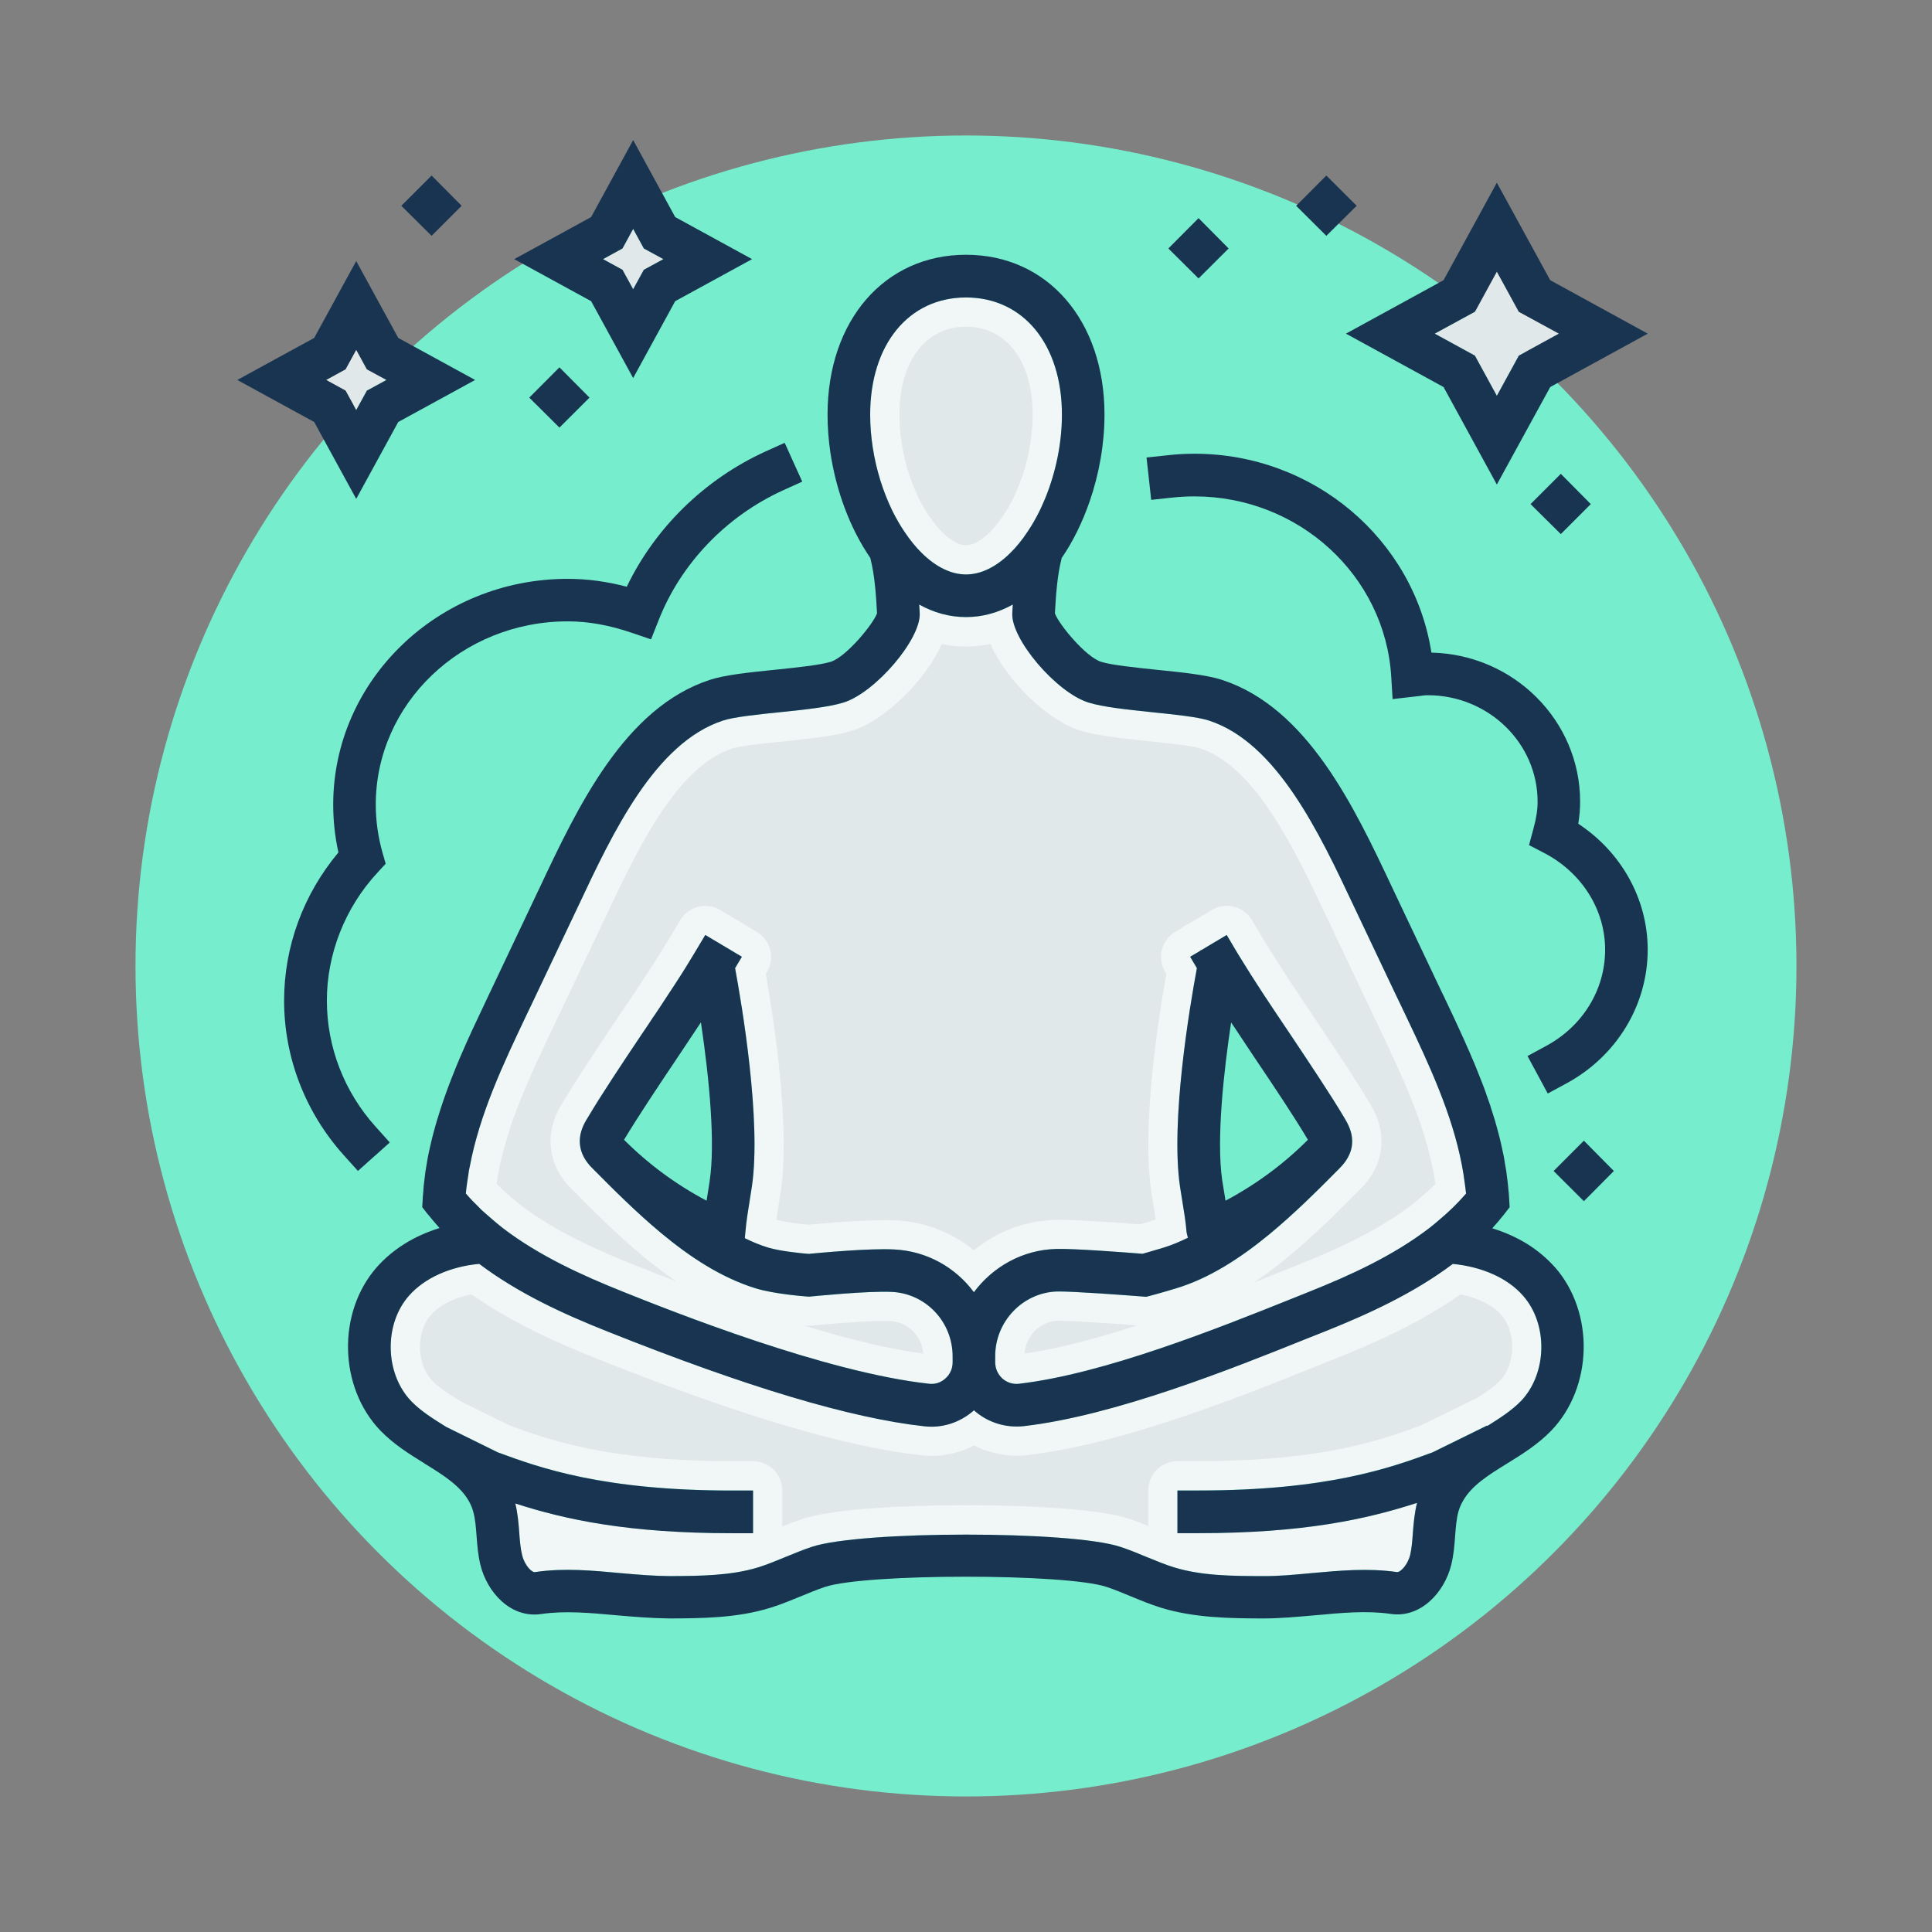 <?xml version="1.0" encoding="UTF-8"?>
<svg xmlns="http://www.w3.org/2000/svg" id="Layer_1" viewBox="0 0 396.25 396.25">
  <rect x="0" y="0" width="396.25" height="396.25" fill="#808080" stroke="none"/>
  <defs>
    <style>.cls-1{fill:#e1e8e9;}.cls-2{fill:#76eecd;}.cls-3{fill:#f1f6f7;}.cls-4{fill:#183451;}</style>
  </defs>
  <circle class="cls-2" cx="198.12" cy="198.12" r="170.33"></circle>
  <path class="cls-1" d="M208.48,280.84c-.33,0-.65-.13-.92-.36-.28-.26-.45-.64-.45-1.1v-1.25c0-5.49,4.4-10.09,9.8-10.24h.28c3.68,0,15.59.92,16.94,1.02l.7.06c.08,0,.17.01.26.01.26,0,.52-.03.77-.1l.69-.18s1.86-.47,5.51-1.57c6.36-1.92,12.92-5.69,20.07-11.54,5.18-4.26,9.85-8.9,14.58-13.67.82-.82,3.03-3.03,3.55-6.44.51-3.63-1.11-6.36-1.88-7.67-1.39-2.33-3.1-5.04-5.26-8.33-1.63-2.49-3.34-5.06-5.05-7.62l-3.75-5.58c-.28-.42-.54-.82-.81-1.23,0,0-1.5-2.26-1.91-2.88l-1.3-2.01c-.45-.68-.86-1.33-1.25-1.95l-.2-.31c-.09-.14-.18-.27-.26-.41-.02-.04-.19-.31-.19-.31-.2-.31-.39-.62-.57-.91-.5-.79-.99-1.57-1.4-2.26l-2.22-3.75c-.41-.69-1.07-1.18-1.84-1.38-.24-.06-.49-.09-.74-.09-.54,0-1.07.14-1.54.42l-4.9,2.92c-.4.14-.75.36-1.05.64l-1.54.9c-.69.41-1.19,1.07-1.39,1.84-.2.78-.08,1.6.33,2.28l.81,1.35c-1.52,8.36-5.26,31.34-3.27,44.72l.49,3.12c.28,1.69.56,3.44.75,5.14-.9.38-1.72.68-2.51.92-1.57.48-2.74.81-3.54,1.04l-.2.06c-2.45-.2-12.28-.97-16.65-.97-.34,0-.64,0-.91.01-6.32.17-12.25,2.78-16.74,7.28-4.31-4.31-10.05-6.88-16.22-7.18-.65-.03-1.38-.05-2.17-.05-3.62,0-8.84.32-15.53.95-2.08-.17-5.58-.6-7.38-1.14-.81-.24-1.65-.55-2.51-.91.19-1.84.5-3.71.77-5.37l.45-2.87c2-13.41-1.73-36.38-3.25-44.73l.81-1.35c.41-.68.53-1.5.34-2.28-.19-.77-.69-1.44-1.37-1.85l-7.51-4.47c-.48-.29-1.01-.42-1.53-.42-1.02,0-2.01.52-2.58,1.46l-2.24,3.75c-.53.89-1.11,1.84-1.7,2.79,0,0-.52.83-.61.98-.09.14-.18.28-.27.43l-2,3.09c-.2.3-.39.6-.61.92-.02.03-.04.06-.06.09-.28.44-.58.89-.87,1.33-.27.41-.54.82-.8,1.23-.35.52-.73,1.08-1.11,1.67l-.27.37c-.83,1.26-1.62,2.45-2.42,3.62-3.6,5.37-8.06,12.04-11.17,17.26-.64,1.03-2.44,3.9-1.91,7.66.53,3.55,2.84,5.79,3.6,6.53,4.3,4.35,8.96,8.99,13.97,13.17,7.28,6.07,14.03,10,20.62,12,3.45,1.04,8.39,1.55,11.02,1.77l.6.04c.05,0,.11,0,.16,0,.1,0,.2,0,.3-.02l.37-.04h-.16c.12,0,.32-.01.58-.04,7.98-.75,12.19-.91,14.32-.91.51,0,.99,0,1.41.03,5.36.28,9.57,4.77,9.57,10.23v1.21c0,.44-.16.81-.48,1.09-.27.25-.55.36-.85.36-.05,0-.1,0-.15,0-21.03-2.3-51.9-14.64-62.04-18.7-7.67-3.07-16.5-6.97-23.85-12.6-.58-.44-1.13-.91-1.68-1.38l-.57-.48c-.31-.26-.63-.53-.93-.81l-.44-.39c-.21-.19-.42-.37-.63-.56-.08-.09-.14-.16-.21-.23-.74-.72-1.34-1.33-1.87-1.9.09-.7.2-1.39.3-2.07.03-.23.06-.46.09-.68.02-.19.05-.38.08-.56l.03-.1c.05-.19.09-.39.13-.58,1.94-10.41,6.74-20.54,11.39-30.33l1.88-3.95,8.79-18.52c6.77-14.39,15.17-32.24,27.87-36.37,2.02-.67,7.67-1.23,11.05-1.57,5.37-.57,10.34-1.09,13.61-2.1,6.42-2,15.5-11.35,17.39-18.49,2.22.73,4.51,1.09,6.84,1.09s4.61-.37,6.84-1.1c1.88,7.15,10.95,16.49,17.39,18.5,3.27,1.01,8.24,1.54,13.52,2.09,3.48.35,9.15.92,11.13,1.58,12.71,4.14,21.13,22.01,27.89,36.37l8.79,18.53.47.99,2.12,4.47c.43.92.87,1.84,1.3,2.76,4.11,8.78,8.6,19.02,9.88,29.46.02.2.05.41.08.63-.53.58-1.11,1.18-1.75,1.8-.4.39-.85.8-1.28,1.19l-1.47,1.27c-.54.46-1.05.9-1.59,1.32-7.52,5.8-16.81,9.86-24.06,12.75l-3.39,1.36c-15.23,6.11-38.26,15.33-55.37,17.32-.04,0-.09,0-.14,0Z"></path>
  <path class="cls-3" d="M203.11,132.05c3.36,7.58,11.77,15.72,18.36,17.77,3.54,1.09,8.65,1.63,14.07,2.2h.12c2.83.3,8.72.89,10.42,1.45,11.46,3.73,19.57,20.95,26.1,34.8l8.8,18.55.46.96,1.41,2.96.69,1.46c.44.93.89,1.87,1.33,2.82,3.91,8.35,8.16,18.04,9.52,27.79-.21.22-.44.44-.67.67-.4.38-.82.77-1.22,1.13l-.02.02c-.22.19-.43.38-.65.56-.24.21-.49.42-.73.63l-.03.03c-.5.43-.98.84-1.46,1.21-7.22,5.57-16.26,9.52-23.35,12.34l-3.38,1.36c-1.8.72-3.71,1.49-5.71,2.28,2.24-1.5,4.52-3.2,6.86-5.12,5.28-4.35,10.02-9.04,14.79-13.86,1.02-1.02,3.74-3.74,4.4-8.13,0-.02,0-.04,0-.06.65-4.64-1.4-8.1-2.3-9.62-1.38-2.33-3.12-5.08-5.3-8.39-1.63-2.5-3.36-5.09-5.03-7.59l-.92-1.38c-.48-.72-.97-1.45-1.46-2.18-.47-.7-.94-1.4-1.41-2.11-.27-.41-.53-.79-.81-1.22l-.64-.96c-.42-.63-.83-1.25-1.24-1.87l-.2-.32c-.37-.57-.74-1.14-1.09-1.69-.01-.02-.03-.05-.04-.07-.41-.62-.81-1.25-1.21-1.88-.07-.11-.15-.23-.22-.34-.06-.09-.12-.17-.17-.26-.04-.08-.09-.15-.14-.22l-.1-.16c-.19-.31-.38-.61-.56-.9-.02-.03-.03-.06-.05-.08-.52-.82-.98-1.57-1.32-2.14l-2.23-3.76c-.81-1.37-2.14-2.36-3.68-2.76-.49-.12-.98-.19-1.48-.19-1.07,0-2.14.29-3.07.85l-4.68,2.79c-.54.23-1.05.53-1.49.9l-1.3.76c-1.38.81-2.38,2.14-2.77,3.69-.4,1.55-.16,3.19.67,4.57l.23.39c-1.86,10.47-5.03,31.52-3.08,44.63l.45,2.87.04.25c.15.91.29,1.79.42,2.66-.04.01-.08.02-.12.04-1.33.41-2.37.7-3.16.93-3.14-.25-12.14-.93-16.35-.93-.38,0-.72,0-.97.01-6.16.16-11.98,2.38-16.69,6.24-4.52-3.67-10.11-5.85-16.05-6.13-.69-.04-1.47-.05-2.33-.05-3.67,0-8.89.31-15.54.93-2.28-.2-5.19-.6-6.5-1-.03,0-.07-.02-.1-.03.14-1,.31-1.99.46-2.93l.45-2.89c1.98-13.27-1.43-35.3-3.07-44.58l.23-.39c.82-1.37,1.07-3.01.68-4.55-.39-1.55-1.38-2.88-2.75-3.69l-7.51-4.47c-.96-.57-2.02-.85-3.06-.85-2.04,0-4.03,1.04-5.15,2.92l-2.26,3.77c-.52.88-1.12,1.84-1.72,2.81l-.04.07-.13.2-.11.18c-.09.14-.18.28-.27.43-.07.11-.14.23-.22.35-.02.03-.04.07-.06.1l-.41.63-1.19,1.86c-.12.18-.24.36-.35.54-.18.28-.36.55-.56.84-.04.06-.09.13-.13.19-.29.45-.58.89-.88,1.34-.25.38-.5.76-.75,1.15-.37.54-.72,1.07-1.08,1.62l-.06.08c-.08.11-.16.22-.23.31-.03.05-.07.1-.1.15-.85,1.29-1.7,2.56-2.38,3.55-3.59,5.36-8.06,12.04-11.21,17.32-.79,1.26-3.01,4.9-2.33,9.71.66,4.47,3.44,7.22,4.43,8.18,4.39,4.43,9.09,9.12,14.19,13.36,2.4,2,4.75,3.78,7.06,5.35-2.84-1.08-5.75-2.22-8.74-3.42-7.48-3-16.09-6.79-23.16-12.21-.48-.37-1-.8-1.54-1.26l-.2-.17-.37-.31c-.29-.24-.58-.49-.9-.78l-.42-.38c-.16-.14-.33-.29-.48-.43-.05-.06-.11-.12-.16-.17-.05-.06-.11-.11-.17-.17-.25-.25-.49-.48-.72-.71.03-.2.06-.41.09-.62.04-.24.07-.49.1-.74.01-.11.03-.22.04-.32.04-.17.1-.42.16-.73,1.88-10.07,6.59-20,11.15-29.59l1.43-2.99.46-.97,8.79-18.52s.02-.05.03-.05c6.5-13.82,14.6-31.02,26.09-34.76,1.69-.56,7.57-1.15,10.42-1.43h.1c5.41-.58,10.53-1.12,14.08-2.22,6.57-2.05,14.97-10.18,18.35-17.76,1.64.34,3.31.5,4.99.5s3.34-.17,4.98-.51M217.19,270.88c2.76,0,11.02.58,15.98.96-7.98,2.6-15.98,4.77-23.04,5.77.26-3.66,3.24-6.63,6.82-6.73h.23M181.38,270.93c.49,0,.91,0,1.24.02,3.59.19,6.45,3.07,6.72,6.67-6.67-.89-14.84-2.82-24.45-5.75.02,0,.05,0,.07,0h.11c.06.01.12.02.18.02l.38.02c.11,0,.22,0,.33,0,.2,0,.4-.01.6-.03l.32-.03c.12,0,.26-.02.45-.04,7.86-.74,11.97-.9,14.04-.9M207.72,123.99c-2.96,1.64-6.15,2.57-9.59,2.57s-6.66-.93-9.6-2.57c.02.59.06,1.19.1,1.76.28,5.32-9.07,16.29-15.63,18.34-3,.93-7.86,1.44-13.02,1.98-4.45.45-9.47.97-11.68,1.71-13.95,4.53-22.65,23.06-29.65,37.94l-8.79,18.52-.46.97-1.42,2.97c-4.76,10.02-9.63,20.33-11.64,31.12-.04.24-.12.48-.16.72-.06.4-.11.83-.17,1.24-.18,1.17-.36,2.35-.46,3.54.02.02.06.04.08.08.87,1.01,1.8,1.97,2.76,2.89.08.08.16.19.22.24.39.37.79.71,1.2,1.07.45.4.91.79,1.36,1.18.67.56,1.33,1.14,2.02,1.66,7.41,5.67,16.32,9.7,24.56,13,10.28,4.11,41.54,16.56,62.82,18.89.16.02.33.03.49.03,1.04,0,2.04-.38,2.83-1.1.97-.85,1.5-2.05,1.5-3.34v-1.21c0-7.07-5.46-12.86-12.43-13.22-.47-.02-.99-.03-1.56-.03-5.49,0-14.93.97-15.04.97l-.37.04-.38-.02c-.67-.06-6.68-.5-10.53-1.66-7.06-2.15-13.6-6.46-19.57-11.44-5.02-4.19-9.66-8.83-13.81-13.02-.77-.75-2.35-2.35-2.71-4.79-.36-2.59.85-4.64,1.52-5.71,2.97-5,7.08-11.15,11.07-17.11.81-1.19,1.62-2.39,2.41-3.6.1-.14.22-.31.32-.45.37-.56.73-1.11,1.12-1.68.56-.87,1.13-1.72,1.68-2.57.37-.53.67-1.02,1.02-1.54.54-.85,1.09-1.7,1.62-2.51.2-.3.38-.61.56-.89.1-.17.21-.33.31-.49.63-1.01,1.25-2.02,1.8-2.95l2.24-3.75,7.51,4.47-1.4,2.33c1.36,7.29,5.45,31.4,3.44,44.84l-.45,2.85c-.34,2.11-.69,4.28-.87,6.4l-.06.61-.06.69c1.6.79,3.22,1.46,4.83,1.94,2.29.69,6.44,1.14,8.26,1.28,1.89-.18,10.06-.96,15.51-.96.73,0,1.41.01,2.03.05,6.74.33,12.61,3.7,16.36,8.77,3.89-5.2,9.98-8.68,16.84-8.87.24,0,.51-.01.81-.01,4.18,0,13.96.75,16.94,1,.77-.22,2.19-.61,4.31-1.26,1.68-.51,3.34-1.22,5-2.03-.08-.2-.11-.4-.16-.61-.04-.18-.1-.36-.12-.56-.18-2.17-.54-4.33-.89-6.46l-.45-2.83c-1.98-13.34,1.99-36.93,3.46-44.84l-1.39-2.33,2.06-1.21v-.08l.22-.06,5.22-3.12,2.23,3.76c.43.71.93,1.52,1.42,2.29.22.36.47.75.71,1.14.16.28.34.54.52.83.4.65.83,1.32,1.27,1.98.43.66.87,1.35,1.32,2.04.63.95,1.27,1.92,1.91,2.88.28.43.54.83.83,1.25.95,1.42,1.92,2.86,2.87,4.27,1.99,2.97,4.01,5.99,5.91,8.91,1.9,2.9,3.68,5.69,5.16,8.18.65,1.09,1.88,3.14,1.52,5.73-.36,2.41-1.94,4.01-2.71,4.78-4.29,4.33-9.11,9.15-14.35,13.46-5.83,4.78-12.19,8.93-19.03,10.99-3.62,1.09-5.4,1.54-5.4,1.54l-.69.18-.73-.06c-3.72-.29-13.78-1.04-17.17-1.04-.13,0-.25,0-.36,0-7.02.2-12.71,6.14-12.71,13.24v1.26c0,1.32.52,2.49,1.48,3.36.82.72,1.84,1.1,2.89,1.1.16,0,.33,0,.49-.03,17.49-2.03,40.74-11.34,56.14-17.51l3.38-1.36c8.34-3.32,17.33-7.41,24.78-13.16.61-.47,1.18-.95,1.74-1.44.49-.42.97-.83,1.46-1.26.47-.43.95-.87,1.42-1.32.95-.93,1.86-1.88,2.73-2.89.02-.02.04-.04.08-.08-.02-.12-.04-.24-.06-.36-.04-.55-.14-1.05-.2-1.6-1.3-10.52-5.56-20.58-10.14-30.36-.67-1.44-1.36-2.88-2.03-4.29l-1.42-2.97-.47-.97-8.78-18.52c-7.01-14.88-15.73-33.4-29.66-37.94-2.21-.73-7.25-1.26-11.68-1.71-5.16-.54-10.02-1.05-13.02-1.98-6.58-2.05-15.93-13.02-15.62-18.34.04-.57.08-1.18.1-1.76h0Z"></path>
  <path class="cls-1" d="M198.13,114.81c-2.8,0-5.32-1.91-6.95-3.51-1.08-1.04-2.11-2.31-3.18-3.91-.82-1.2-1.57-2.5-2.31-4.01-1.8-3.71-3.1-7.91-3.74-12.12-.32-2.09-.49-4.18-.49-6.23,0-12.78,6.54-21.03,16.66-21.03s16.67,8.26,16.67,21.03c0,5.28-1.08,10.75-3.12,15.83-.35.85-.74,1.72-1.14,2.56-.73,1.47-1.48,2.78-2.28,3.95-1.02,1.55-2.08,2.85-3.17,3.92-1.64,1.61-4.16,3.52-6.96,3.52Z"></path>
  <path class="cls-3" d="M198.13,67.01c8.31,0,13.67,7.08,13.67,18.03,0,4.89-1,9.97-2.89,14.68-.34.81-.69,1.61-1.05,2.38-.68,1.36-1.35,2.54-2.07,3.59-.02.03-.04.06-.06.09-.87,1.32-1.79,2.46-2.76,3.4-1.73,1.7-3.45,2.64-4.84,2.64s-3.11-.94-4.84-2.64c-.01-.01-.02-.02-.04-.04-.9-.87-1.8-1.99-2.76-3.41,0-.01-.02-.03-.03-.04-.72-1.06-1.4-2.24-2.06-3.59-1.68-3.46-2.88-7.36-3.48-11.3-.3-1.94-.45-3.87-.45-5.76,0-10.95,5.36-18.03,13.66-18.03M198.13,61.01c-11.76,0-19.66,9.66-19.66,24.03,0,2.25.18,4.47.52,6.68.71,4.66,2.13,9.11,4.01,13,.77,1.56,1.6,3.02,2.51,4.35,1.11,1.66,2.29,3.14,3.57,4.38,2.79,2.75,5.91,4.37,9.05,4.37s6.26-1.62,9.05-4.37c1.27-1.24,2.47-2.72,3.56-4.38.91-1.34,1.74-2.79,2.51-4.35.43-.89.83-1.8,1.21-2.73,2.06-5.13,3.34-11.01,3.34-16.95,0-14.37-7.91-24.03-19.67-24.03h0Z"></path>
  <path class="cls-1" d="M258.83,320.25c-5.87-.02-11.9-.04-17.19-1.67-1.58-.49-3.23-1.16-4.96-1.88l-.54-.22c-1.75-.72-3.56-1.47-5.43-2.09-5.89-1.96-20.69-2.66-32.57-2.66s-26.69.7-32.59,2.67c-1.89.62-3.74,1.39-5.52,2.12l-.51.21c-1.71.7-3.33,1.37-4.91,1.85-5.16,1.59-11.15,1.63-16.95,1.67h-.22c-3.23-.02-6.78-.32-9.85-.59l-.25-.02c-3.55-.33-7.22-.66-10.94-.66-2.13,0-4.09.11-5.96.33-.17-.27-.35-.63-.45-1.06-.27-1.1-.39-2.45-.51-4.09-.04-.52-.08-1.03-.12-1.55,8.82,2.48,21.3,4.85,40.72,4.85h4.37c1.66,0,3-1.34,3-3v-8.75c0-1.66-1.34-3-3-3h-4.37c-26.04,0-38.53-4.55-46.79-7.59l-10.27-5.07c-2.48-1.54-4.82-3.01-6.51-4.75-4.33-4.5-4.51-12.88-.37-17.57,2.47-2.82,6.56-4.76,11.33-5.41,8.56,6.24,18.33,10.49,25.96,13.52,28.9,11.54,50.45,17.98,65.89,19.67.58.05,1.14.1,1.73.1,3.11,0,6.14-.91,8.74-2.6,2.58,1.67,5.61,2.56,8.73,2.56.7,0,1.32-.04,1.88-.11,19.16-2.21,43.19-11.87,59.09-18.27l3.37-1.33c7.66-3.06,17.43-7.34,25.96-13.52,4.81.68,8.9,2.61,11.33,5.38,4.14,4.69,3.96,13.07-.37,17.59-1.44,1.48-3.4,2.8-5.63,4.21-.15.05-.31.11-.45.18l-11.02,5.42c-8.26,3.04-20.75,7.59-46.79,7.59h-4.38c-1.66,0-3,1.34-3,3v8.75c0,1.66,1.34,3,3,3h4.38c19.52,0,32.12-2.42,41.05-4.95-.05.56-.09,1.1-.13,1.64-.11,1.59-.22,2.98-.49,4.1-.11.43-.3.8-.48,1.06-1.85-.22-3.81-.33-5.94-.33-3.82,0-7.57.34-11.19.68l-.95.09c-2.87.26-5.59.51-8.32.51h-.56Z"></path>
  <path class="cls-3" d="M96.71,265.47c8.57,6.03,18.1,10.17,25.58,13.14,29.16,11.65,50.97,18.14,66.68,19.87.04,0,.07,0,.11.01.6.05,1.24.11,1.95.11,3.06,0,6.05-.74,8.75-2.14,2.68,1.37,5.66,2.1,8.73,2.1.82,0,1.54-.04,2.22-.13,19.6-2.27,43.84-12.01,59.84-18.45l3.41-1.35c7.5-3,17.03-7.16,25.56-13.14,3.59.69,6.57,2.17,8.36,4.21,3.12,3.54,2.98,10.11-.27,13.49-1.17,1.21-2.86,2.36-4.8,3.59-.16.06-.31.13-.46.2l-10.88,5.35c-8.06,2.97-20.25,7.35-45.61,7.35h-4.38c-3.31,0-6,2.69-6,6v7.27c-1.24-.5-2.51-.99-3.82-1.42-7.86-2.62-27.66-2.82-33.54-2.82s-25.68.2-33.52,2.81c-1.44.47-2.83,1.01-4.17,1.56v-7.4c0-3.31-2.69-6-6-6h-4.37c-25.34,0-37.54-4.38-45.61-7.35l-10-4.93c-2.28-1.42-4.41-2.76-5.79-4.19-3.27-3.41-3.42-9.98-.28-13.53,1.78-2.02,4.8-3.54,8.33-4.22M98.28,259.2c-5.89.54-11.2,2.87-14.41,6.53-5.18,5.87-4.96,15.99.47,21.64,1.94,2.01,4.49,3.6,7.2,5.29l10.55,5.2c8.57,3.16,21.52,7.83,47.98,7.83h4.37v8.75h-4.37c-21.18,0-34.07-2.76-44.39-6.1.5,2.08.67,4.09.81,6.01.12,1.66.24,3.22.59,4.6.48,1.96,1.85,3.48,2.58,3.48.04,0,.08,0,.11-.01,2.21-.33,4.42-.45,6.63-.45,3.67,0,7.33.34,10.93.67,3.56.32,6.92.59,10.14.61,6.09-.04,12.39-.06,18.04-1.8,1.82-.56,3.62-1.32,5.54-2.1,1.8-.75,3.61-1.5,5.45-2.1,5.04-1.68,18.34-2.51,31.64-2.51s26.6.83,31.64,2.51c1.84.61,3.64,1.36,5.45,2.1,1.92.79,3.73,1.54,5.55,2.1,5.65,1.74,11.94,1.78,18.04,1.8.2,0,.4,0,.6,0,3.18,0,6.21-.31,9.54-.61,3.58-.33,7.25-.66,10.91-.66,2.22,0,4.43.12,6.63.44.02,0,.04,0,.06,0,.71,0,2.14-1.49,2.65-3.49.32-1.36.45-2.92.56-4.58.15-1.96.33-4.01.85-6.13-10.39,3.38-23.34,6.21-44.76,6.21h-4.38v-8.75h4.38c26.46,0,39.41-4.67,47.97-7.83l11.16-5.49.04.1c2.59-1.62,5.02-3.18,6.88-5.1,5.43-5.65,5.64-15.77.46-21.64-3.18-3.62-8.38-5.93-14.41-6.52-8.12,6.09-17.53,10.37-26.23,13.85l-3.38,1.34c-15.81,6.36-39.72,15.93-58.36,18.08-.49.06-1,.08-1.5.08-3.18,0-6.3-1.16-8.71-3.3,0-.02-.02-.02-.02-.04-.02.02-.02.04-.04.04-2.41,2.15-5.5,3.34-8.7,3.34-.47,0-.93-.04-1.4-.08-15.12-1.66-36.42-8.02-65.11-19.48-8.72-3.46-18.14-7.73-26.23-13.84h0Z"></path>
  <path class="cls-4" d="M76.88,237.07l3.06-2.75-2.92-3.26c-6.44-7.15-9.98-16.34-9.98-25.85s3.68-19.01,10.4-26.26l1.66-1.8-.67-2.35c-.89-3.18-1.36-6.46-1.36-9.77,0-20.73,17.65-37.59,39.35-37.59,4.25,0,8.56.77,13.16,2.35l3.95,1.34,1.54-3.89c4.55-11.62,13.84-21.34,25.5-26.66l3.97-1.8-1.72-3.79-1.88-4.17-3.99,1.8c-12.45,5.69-22.61,15.65-28.4,27.72-4.13-1.09-8.14-1.62-12.13-1.62-26.52,0-48.08,20.77-48.08,46.32,0,3.3.36,6.6,1.07,9.79-7.19,8.6-11.14,19.29-11.14,30.39,0,11.68,4.35,22.93,12.23,31.7l2.91,3.24,3.44-3.08Z"></path>
  <path class="cls-4" d="M318.64,240.17l6.21,6.19,6.15-6.19-6.15-6.22-6.21,6.22Z"></path>
  <path class="cls-4" d="M318.94,259.95c-3.26-3.71-7.67-6.44-12.87-8.02.06-.08.1-.14.16-.2.69-.77,1.36-1.54,1.98-2.33.1-.12.2-.24.3-.36l.06-.06s.02-.04.04-.08l1.01-1.3v-.14l-.1-1.66c-.02-.61-.08-1.22-.15-1.82-.02-.31-.04-.59-.08-.89-.06-.65-.15-1.3-.24-1.94-.02-.28-.06-.57-.1-.85-.1-.67-.22-1.34-.34-1.99-.04-.26-.08-.52-.12-.77-.12-.67-.28-1.34-.42-2-.06-.25-.1-.49-.16-.75-.14-.67-.32-1.34-.49-2.03-.06-.22-.12-.45-.18-.67-.18-.71-.38-1.42-.59-2.13-.06-.18-.1-.36-.16-.55-.25-.77-.49-1.51-.73-2.29-.04-.12-.08-.24-.1-.36-.27-.79-.55-1.56-.83-2.35-.02-.08-.06-.19-.08-.27-.26-.75-.55-1.48-.83-2.21-.04-.12-.1-.27-.15-.38-.28-.73-.56-1.43-.85-2.14-.06-.13-.12-.29-.16-.41-.28-.67-.54-1.32-.83-1.96-.08-.18-.16-.38-.24-.57-.2-.48-.4-.97-.63-1.44-.16-.36-.31-.71-.47-1.07-.06-.16-.14-.31-.2-.47-1.4-3.12-2.83-6.15-4.23-9.09l-.47-.95-10.18-21.48c-7.73-16.42-17.35-36.82-34.88-42.53-3.07-1.01-8.14-1.54-13.48-2.08-4.29-.45-9.15-.95-11.3-1.62-3.12-.97-8.65-7.63-9.49-9.94.22-3.84.47-7.77,1.4-11.37,2.35-3.42,4.27-7.39,5.73-11.6,1.96-5.69,3.04-11.84,3.04-17.8,0-19.29-11.68-32.78-28.4-32.78s-28.4,13.48-28.4,32.78c0,2.57.2,5.2.58,7.79,1.18,7.86,4.03,15.55,8.18,21.6.93,3.6,1.17,7.53,1.39,11.37-.85,2.31-6.38,8.97-9.49,9.94-2.15.67-7.01,1.18-11.3,1.62-5.36.54-10.4,1.07-13.48,2.08-17.53,5.71-27.15,26.14-34.88,42.53l-10.64,22.43c-.95,2.03-1.94,4.09-2.92,6.2-.14.3-.29.61-.43.91-.16.35-.3.71-.47,1.05-.22.47-.42.93-.65,1.42-.12.29-.24.59-.38.89-.22.52-.47,1.05-.69,1.57-.12.26-.22.53-.34.79-.24.59-.49,1.15-.73,1.74-.08.22-.16.45-.26.67-.24.63-.5,1.25-.75,1.88-.06.18-.12.36-.2.52-.26.69-.53,1.38-.77,2.07-.04.14-.1.27-.14.41-.27.73-.53,1.48-.77,2.23-.04.14-.08.28-.15.43-.24.74-.47,1.48-.69,2.22-.04.1-.06.21-.1.31-.22.79-.47,1.58-.67,2.37-.02.12-.06.24-.1.36-.21.79-.39,1.56-.57,2.35-.04.16-.08.32-.12.5-.17.73-.33,1.48-.47,2.23-.02.2-.06.38-.1.59-.12.73-.24,1.44-.36,2.17-.04.26-.06.53-.1.79-.08.67-.16,1.32-.24,1.98-.02.31-.04.59-.08.89v.18c-.06.53-.1,1.07-.14,1.62v.2l-.1,1.64.08.1v.02l1.03,1.32c.08.08.14.16.22.24.65.81,1.34,1.62,2.06,2.43.06.06.1.13.17.18-5.18,1.6-9.6,4.33-12.88,8.04-8.16,9.27-7.81,24.59.73,33.5,2.73,2.81,5.93,4.82,9.05,6.74l-.02.02.22.12c3.68,2.27,7.15,4.46,8.91,7.61.38.67.69,1.39.89,2.15.42,1.46.54,3.14.68,4.94.15,1.94.29,3.93.81,6.03,1.37,5.54,6.17,10.95,12.47,10.02,4.82-.71,9.98-.24,15.46.26,3.61.32,7.33.61,10.97.65,6.42-.04,13.69-.06,20.55-2.19,2.23-.69,4.31-1.56,6.34-2.39,1.62-.67,3.22-1.34,4.88-1.89,8.36-2.79,49.38-2.79,57.74,0,1.66.55,3.26,1.22,4.88,1.89,2.01.83,4.11,1.7,6.32,2.39,6.88,2.1,14.15,2.15,20.57,2.19h.29c3.56,0,7.18-.35,10.69-.65,5.49-.51,10.65-.99,15.46-.29,6.22.95,11.1-4.46,12.47-10.02.52-2.08.67-4.09.81-6.01.14-1.8.27-3.5.67-4.94.22-.75.52-1.48.91-2.15,1.78-3.2,5.3-5.39,9.03-7.69,3.14-1.94,6.38-3.95,9.13-6.8,8.54-8.91,8.87-24.23.72-33.5l.02.02ZM178.99,91.72c-.34-2.21-.52-4.43-.52-6.68,0-14.37,7.89-24.03,19.66-24.03s19.67,9.66,19.67,24.03c0,5.93-1.28,11.82-3.34,16.95-.38.93-.79,1.84-1.21,2.73-.77,1.56-1.6,3.02-2.51,4.35-1.09,1.66-2.29,3.14-3.56,4.38-2.79,2.75-5.91,4.37-9.05,4.37s-6.26-1.62-9.05-4.37c-1.28-1.24-2.45-2.72-3.57-4.38-.91-1.34-1.74-2.79-2.51-4.35-1.89-3.89-3.3-8.34-4.01-13ZM96.01,241.26c.06-.4.1-.83.17-1.24.04-.24.12-.48.16-.72,2.01-10.79,6.88-21.1,11.64-31.12l1.42-2.97.46-.97,8.79-18.52c7-14.88,15.71-33.4,29.65-37.94,2.21-.73,7.23-1.26,11.68-1.71,5.16-.54,10.02-1.05,13.02-1.98,6.56-2.05,15.91-13.02,15.63-18.34-.04-.57-.08-1.18-.1-1.76,2.93,1.64,6.16,2.57,9.6,2.57s6.64-.93,9.59-2.57c-.02.59-.06,1.19-.1,1.76-.31,5.32,9.05,16.29,15.62,18.34,3,.93,7.86,1.44,13.02,1.98,4.43.45,9.47.97,11.68,1.71,13.93,4.53,22.65,23.06,29.66,37.94l8.78,18.52.47.97,1.42,2.97c.67,1.42,1.36,2.86,2.03,4.29,4.58,9.78,8.84,19.84,10.14,30.36.06.55.16,1.05.2,1.6.02.12.04.25.06.36-.04.04-.06.06-.08.08-.87,1.01-1.78,1.97-2.73,2.89-.47.45-.95.89-1.42,1.32-.49.42-.97.83-1.46,1.26-.56.48-1.13.97-1.74,1.44-7.45,5.75-16.44,9.84-24.78,13.16l-3.38,1.36c-15.4,6.17-38.65,15.48-56.14,17.51-1.21.14-2.43-.24-3.38-1.07-.95-.87-1.48-2.05-1.48-3.36v-1.26c0-7.11,5.69-13.04,12.71-13.24,2.97-.06,13.67.73,17.53,1.03l.73.06.69-.18s1.78-.45,5.4-1.54c6.85-2.06,13.2-6.21,19.03-10.99,5.24-4.31,10.06-9.13,14.35-13.46.77-.77,2.35-2.37,2.71-4.78.36-2.59-.87-4.63-1.52-5.73-1.48-2.49-3.26-5.28-5.16-8.18-1.9-2.92-3.93-5.93-5.91-8.91-.95-1.42-1.92-2.86-2.87-4.27-.29-.42-.55-.83-.83-1.25-.63-.95-1.28-1.92-1.91-2.88-.45-.69-.89-1.38-1.32-2.04-.44-.67-.87-1.34-1.27-1.98-.18-.29-.36-.55-.52-.83-.25-.39-.49-.77-.71-1.14-.49-.77-.99-1.58-1.42-2.29l-2.23-3.76-5.22,3.12-.22.06v.08l-2.06,1.21,1.39,2.33c-1.48,7.92-5.45,31.5-3.46,44.84l.45,2.83c.35,2.13.71,4.29.89,6.46.02.2.08.38.12.56.06.2.08.41.16.61-1.66.81-3.32,1.52-5,2.03-2.12.65-3.54,1.03-4.31,1.26-3.2-.26-14.21-1.11-17.75-.99-6.86.18-12.96,3.66-16.84,8.87-3.75-5.06-9.61-8.44-16.36-8.77-5.16-.27-15.39.71-17.53.91-1.82-.14-5.97-.59-8.26-1.28-1.62-.49-3.24-1.15-4.83-1.94l.06-.69.06-.61c.18-2.12.53-4.29.87-6.4l.45-2.85c2.01-13.44-2.08-37.55-3.44-44.84l1.4-2.33-7.51-4.47-2.24,3.75c-.55.93-1.18,1.94-1.8,2.95-.1.16-.2.32-.31.49-.18.28-.36.58-.56.89-.52.81-1.07,1.66-1.62,2.51-.35.52-.65,1.01-1.02,1.54-.54.85-1.11,1.7-1.68,2.57-.39.56-.75,1.11-1.12,1.68-.1.14-.22.31-.32.45-.79,1.21-1.6,2.41-2.41,3.6-3.99,5.96-8.1,12.11-11.07,17.11-.67,1.07-1.88,3.12-1.52,5.71.36,2.45,1.94,4.05,2.71,4.79,4.15,4.19,8.78,8.83,13.81,13.02,5.97,4.98,12.51,9.29,19.57,11.44,3.84,1.16,9.86,1.6,10.53,1.66l.38.02.37-.04c.12,0,11.6-1.18,16.6-.93,6.97.36,12.43,6.15,12.43,13.22v1.21c0,1.3-.52,2.49-1.5,3.34-.91.83-2.1,1.21-3.32,1.07-21.28-2.33-52.54-14.78-62.82-18.89-8.24-3.3-17.15-7.33-24.56-13-.69-.52-1.35-1.09-2.02-1.66-.45-.38-.91-.77-1.36-1.18-.41-.36-.81-.7-1.2-1.07-.06-.06-.14-.16-.22-.24-.95-.93-1.89-1.88-2.76-2.89-.02-.04-.06-.06-.08-.08.1-1.19.28-2.37.46-3.54ZM252.5,209.7c.16.22.32.47.47.69,1.48,2.22,2.95,4.45,4.45,6.7,3.93,5.83,7.98,11.88,10.83,16.68-4.98,4.98-10.65,9.17-16.9,12.49-.08-.46-.16-.93-.22-1.4l-.45-2.73c-1.25-8.54.35-22.64,1.82-32.43ZM145.57,242.13l-.43,2.73c-.08.47-.16.93-.22,1.4-6.28-3.32-11.95-7.51-16.93-12.49,2.88-4.79,6.92-10.85,10.85-16.7,1.44-2.15,2.87-4.31,4.29-6.44.2-.32.42-.63.63-.95,1.78,11.96,2.94,24.88,1.8,32.45ZM311.92,287.38c-1.87,1.92-4.29,3.48-6.88,5.1l-.04-.1-11.16,5.49c-8.56,3.16-21.52,7.83-47.97,7.83h-4.38v8.75h4.38c21.41,0,34.37-2.84,44.76-6.21-.52,2.13-.7,4.17-.85,6.13-.12,1.66-.24,3.22-.56,4.58-.53,2.06-2.03,3.58-2.71,3.48-5.85-.85-11.8-.31-17.55.22-3.54.32-6.74.65-10.14.61-6.1-.02-12.39-.06-18.04-1.8-1.82-.56-3.62-1.32-5.55-2.1-1.8-.75-3.6-1.5-5.45-2.1-5.04-1.68-18.34-2.51-31.64-2.51s-26.6.83-31.64,2.51c-1.84.61-3.64,1.36-5.45,2.1-1.92.79-3.72,1.54-5.54,2.1-5.65,1.74-11.95,1.76-18.04,1.8-3.22-.02-6.58-.29-10.14-.61-5.75-.53-11.68-1.1-17.55-.22-.69.18-2.19-1.4-2.69-3.46-.34-1.38-.47-2.94-.59-4.6-.14-1.92-.31-3.93-.81-6.01,10.32,3.34,23.22,6.1,44.39,6.1h4.37v-8.75h-4.37c-26.46,0-39.41-4.67-47.98-7.83l-10.55-5.2c-2.71-1.68-5.26-3.28-7.2-5.29-5.43-5.65-5.65-15.77-.47-21.64,3.22-3.66,8.52-5.99,14.41-6.53,8.1,6.11,17.51,10.38,26.23,13.84,28.69,11.46,49.98,17.82,65.11,19.48.47.04.93.08,1.4.08,3.2,0,6.29-1.2,8.7-3.34.02,0,.02-.02.04-.04,0,.02.02.02.02.04,2.41,2.15,5.53,3.3,8.71,3.3.5,0,1.01-.02,1.5-.08,18.64-2.15,42.55-11.72,58.36-18.08l3.38-1.34c8.7-3.48,18.12-7.75,26.23-13.85,6.03.59,11.24,2.9,14.41,6.52,5.18,5.87,4.96,15.99-.46,21.64Z"></path>
  <path class="cls-4" d="M323.7,168.93c.26-1.56.38-3.04.38-4.51,0-16.62-13.6-30.19-30.5-30.57-3.61-23.2-24.13-40.79-48.59-40.79-1.84,0-3.68.1-5.49.31l-4.35.46.51,4.6.45,4.09,4.35-.47c1.5-.16,3.02-.24,4.53-.24,21.36,0,39.09,16.24,40.35,36.97l.28,4.6,5.51-.63c.56-.08,1.12-.16,1.7-.16,12.41,0,22.53,9.79,22.53,21.84,0,1.66-.27,3.42-.85,5.52l-.91,3.38,3.12,1.62c7.72,4.03,12.49,11.62,12.49,19.84s-4.62,15.69-12.09,19.72l-3.83,2.08,1.9,3.52,2.25,4.17,3.84-2.08c10.29-5.57,16.66-16.06,16.66-27.41,0-10.39-5.39-20.02-14.25-25.85Z"></path>
  <polygon class="cls-1" points="73.06 84.1 75.24 80.11 79.25 77.92 75.24 75.74 73.06 71.73 70.87 75.74 66.88 77.92 70.87 80.11 73.06 84.1"></polygon>
  <polygon class="cls-1" points="129.86 59.32 132.05 55.33 136.05 53.15 132.05 50.96 129.86 46.95 127.67 50.96 123.68 53.15 127.67 55.33 129.86 59.32"></polygon>
  <polygon class="cls-1" points="307 55.7 302.5 63.94 294.26 68.43 302.5 72.94 307 81.18 311.51 72.94 319.75 68.43 311.51 63.94 307 55.7"></polygon>
  <path class="cls-4" d="M73.06,102.32l8.62-15.77,15.77-8.62-15.77-8.62-8.62-15.77-8.62,15.77-15.77,8.62,15.77,8.62,8.62,15.77ZM70.87,75.74l2.19-4.01,2.19,4.01,4.01,2.19-4.01,2.19-2.19,3.99-2.19-3.99-3.99-2.19,3.99-2.19Z"></path>
  <path class="cls-4" d="M278.25,42.21l-6.22-6.21-6.19,6.21,6.19,6.16,6.22-6.16Z"></path>
  <path class="cls-4" d="M94.68,42.21l-6.16-6.21-6.21,6.21,6.21,6.16,6.16-6.16Z"></path>
  <path class="cls-4" d="M114.74,87.7l6.17-6.15-6.17-6.21-6.19,6.21,6.19,6.15Z"></path>
  <path class="cls-4" d="M129.86,77.54l8.62-15.77,15.77-8.62-15.77-8.63-8.62-15.79-8.62,15.79-15.77,8.63,15.77,8.62,8.62,15.77ZM127.67,50.96l2.19-4.01,2.19,4.01,4.01,2.19-4.01,2.18-2.19,3.99-2.19-3.99-3.99-2.18,3.99-2.19Z"></path>
  <path class="cls-4" d="M251.99,50.96l-6.17-6.22-6.19,6.22,6.19,6.15,6.17-6.15Z"></path>
  <path class="cls-4" d="M326.27,103.39l-6.15-6.21-6.21,6.21,6.21,6.15,6.15-6.15Z"></path>
  <path class="cls-4" d="M307,37.47l-10.93,20-20.02,10.96,20.02,10.95,10.93,20,10.95-20,20-10.95-20-10.96-10.95-20ZM311.51,72.94l-4.51,8.24-4.5-8.24-8.24-4.51,8.24-4.49,4.5-8.24,4.51,8.24,8.23,4.49-8.23,4.51Z"></path>
</svg>
